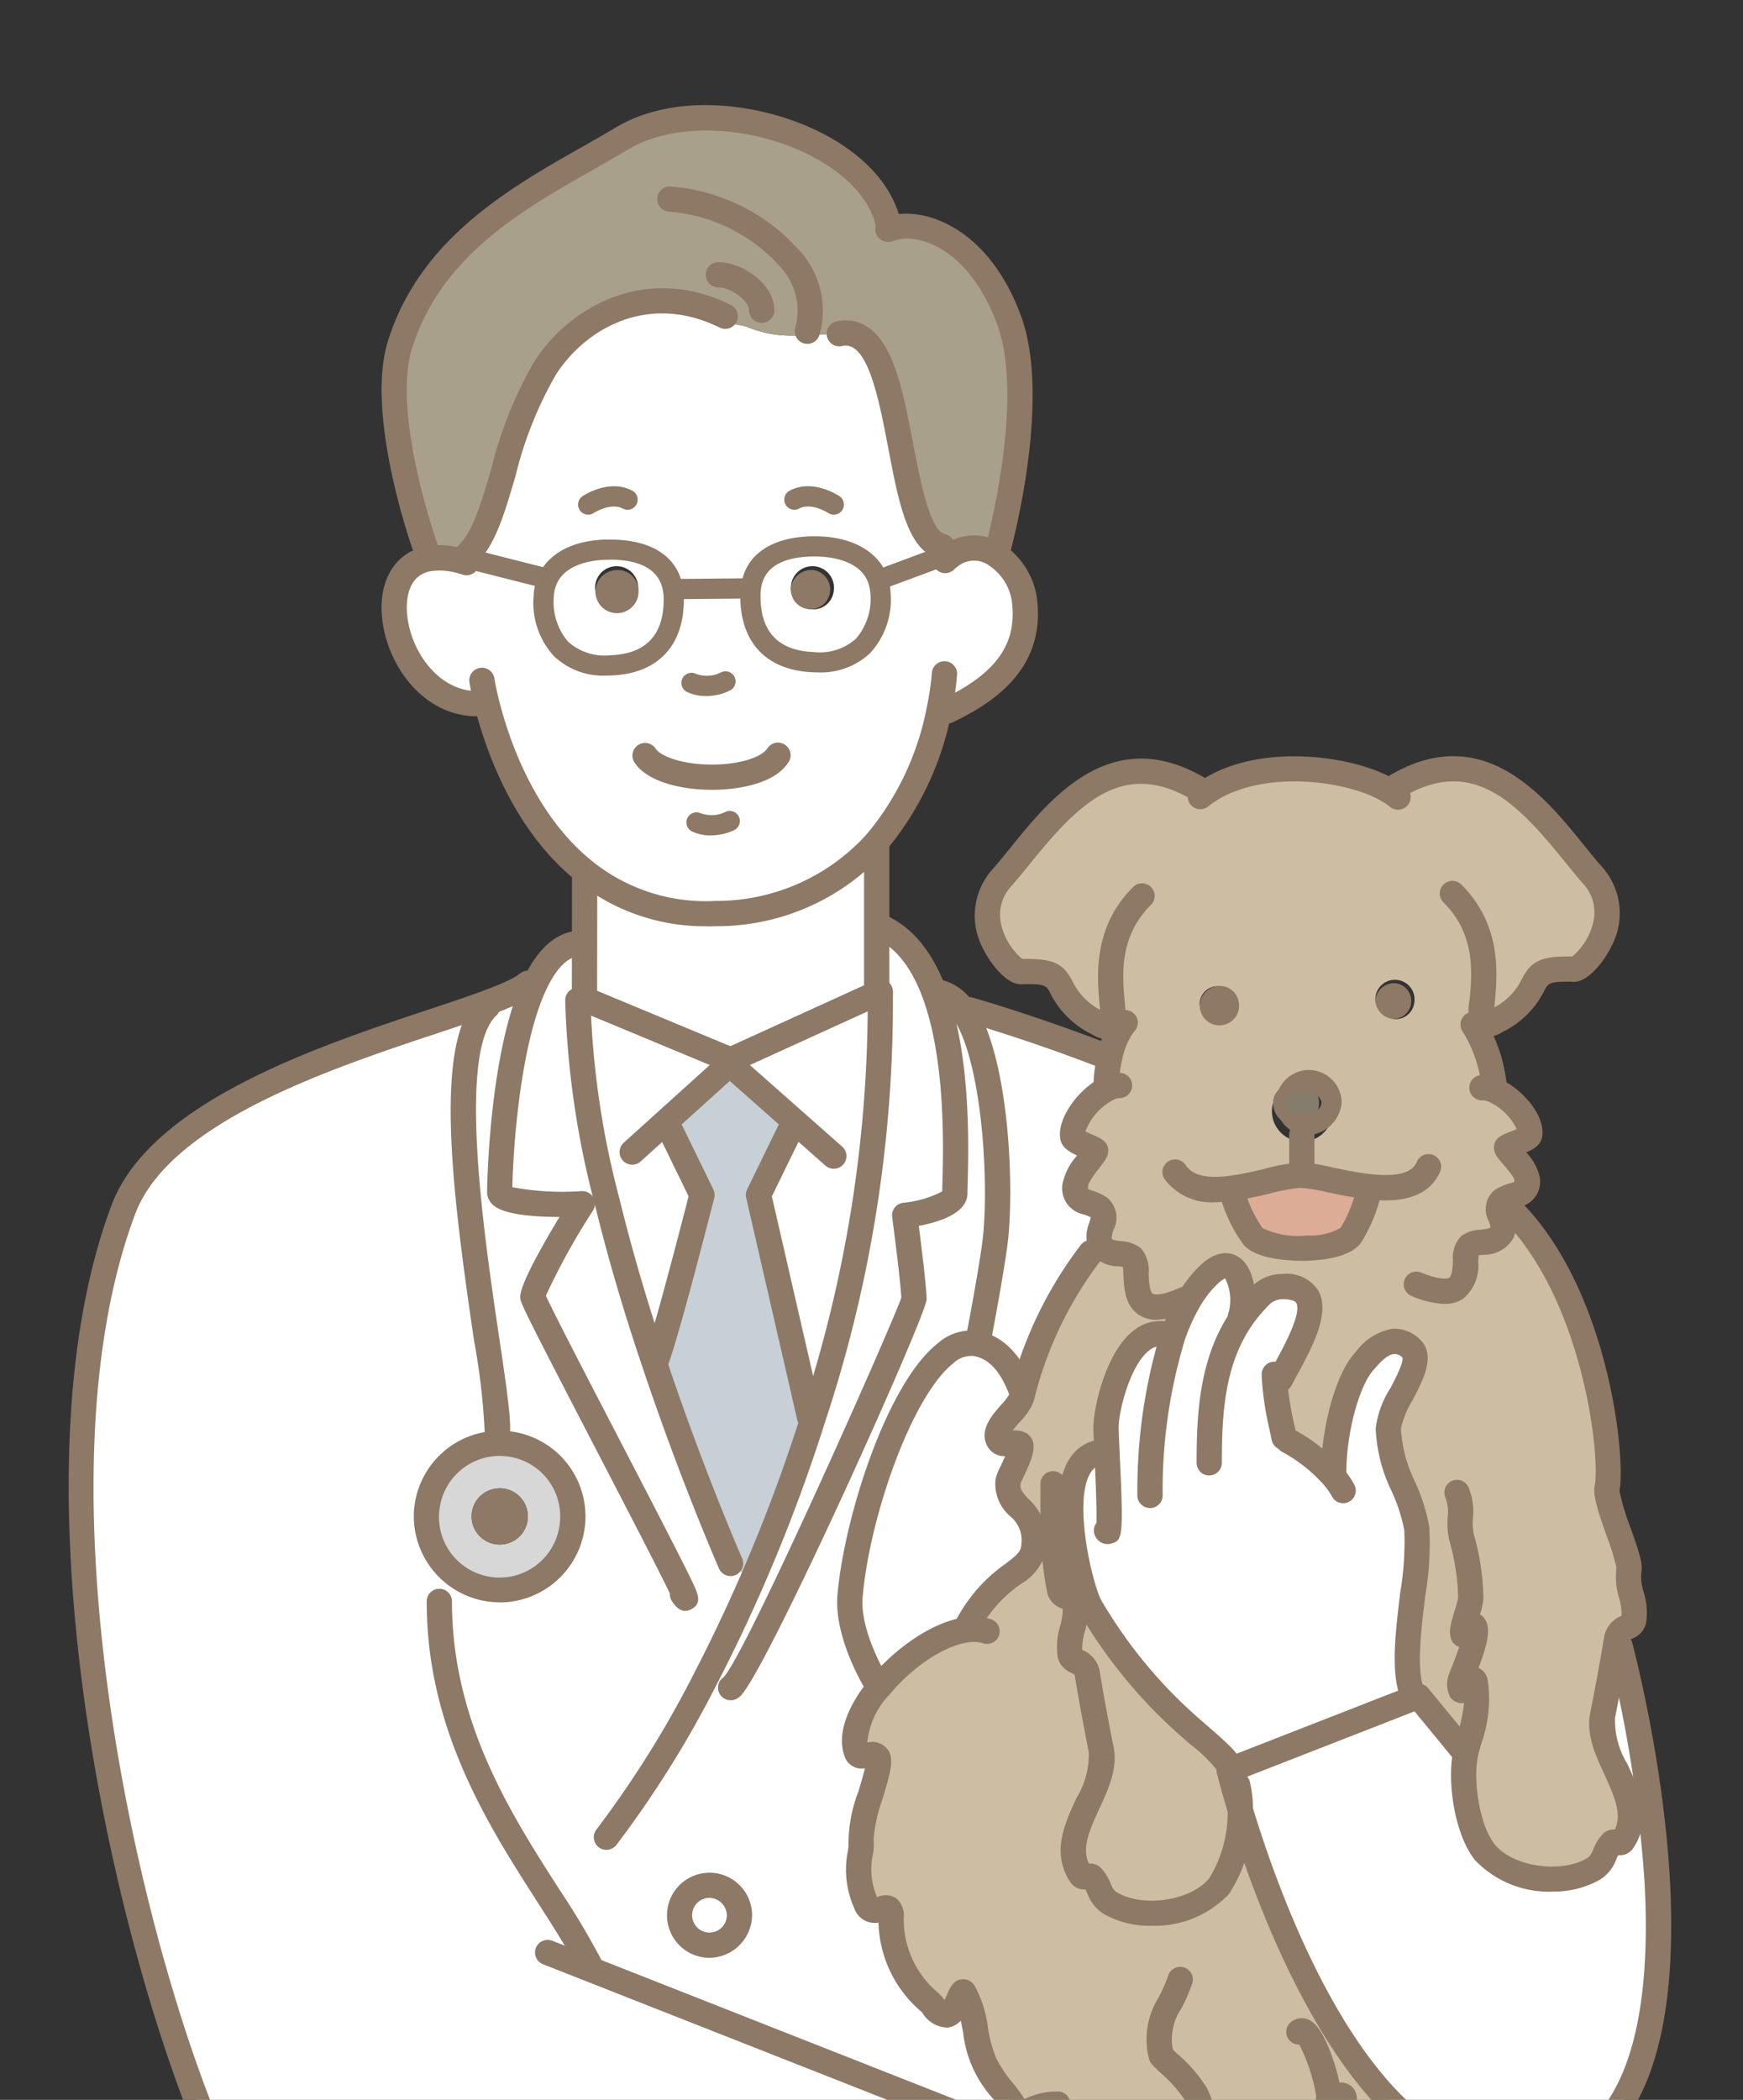 <svg xmlns="http://www.w3.org/2000/svg" xmlns:xlink="http://www.w3.org/1999/xlink" width="127" height="153" viewBox="0 0 127 153"><rect x="0" y="0" width="127" height="153" fill="#333333" stroke="none"/><defs><clipPath id="a"><rect width="127" height="153" transform="translate(598 3052)" fill="#fff" stroke="#707070" stroke-width="1"/></clipPath><clipPath id="b"><rect width="116.77" height="181.658" transform="translate(0 0)" fill="none"/></clipPath></defs><g transform="translate(-598 -3052)" clip-path="url(#a)"><g transform="translate(603 3059.656)"><g transform="translate(0 0.003)" clip-path="url(#b)"><path d="M513.179,331.505a1.57,1.57,0,1,0-1.686,1.281,1.5,1.5,0,0,0,1.686-1.281m-1.171-3.292c1.731.037,3.785.633,4.4,2.46a3.619,3.619,0,0,1,.184.979c.1,2.224-.906,5.155-4.9,4.993-3.321-.133-4.632-2.217-4.581-4.949a3.743,3.743,0,0,1,.03-.42c.28-2.482,2.644-3.108,4.86-3.064" transform="translate(-457.437 -296.058)" fill="#fff"/><path d="M360.149,333.394a1.57,1.57,0,1,0-1.429,1.561,1.5,1.5,0,0,0,1.429-1.561m-2.3-2.776c2.158-.044,4.463.545,4.831,2.887a3.74,3.74,0,0,1,.059.6c.052,2.732-1.259,4.816-4.581,4.949-3.991.155-5-2.776-4.9-4.993a3.417,3.417,0,0,1,.295-1.281c.736-1.6,2.659-2.128,4.293-2.158" transform="translate(-318.65 -298.226)" fill="#fff"/><path d="M313.975,147.463c2.563,1.024,3.881.545,6.429.545l.324-.022c5.126-1.1,3.763,14.6,7.512,15.495l.236.641-4.6,1.709-.295.111c-.619-1.826-2.673-2.423-4.4-2.46-2.217-.044-4.581.582-4.86,3.064l-.14-.007-5.479.052-.059.015c-.368-2.342-2.673-2.931-4.831-2.887-1.635.029-3.557.56-4.293,2.158l-.236-.1-5.685-1.443h-.25c2.7-1.974,2.835-9.058,6.031-13.933,2.533-3.852,7.578-6.319,12.888-3.778l-.1.206c0,.412,1.414.479,1.812.633" transform="translate(-264.603 -131.325)" fill="#fff"/><path d="M247.4,330.151l5.685,1.443.236.1a3.416,3.416,0,0,0-.295,1.281c-.1,2.217.906,5.148,4.9,4.993,3.321-.133,4.632-2.217,4.581-4.949a3.714,3.714,0,0,0-.059-.6l.059-.015,5.479-.052.14.007a3.729,3.729,0,0,0-.03.42c-.052,2.732,1.259,4.816,4.581,4.949,3.991.162,5-2.769,4.9-4.993a3.614,3.614,0,0,0-.184-.979l.295-.111,4.6-1.709.376-.14.1.133a2.8,2.8,0,0,1,3.24,0,4.706,4.706,0,0,1,2.047,3.226c.538,4.131-2.1,6.436-5.6,8.115l-.611-.066a21.408,21.408,0,0,1-4.573,9.655,15.583,15.583,0,0,1-11.672,5.184,14.046,14.046,0,0,1-9.559-3.056c-4.426-3.527-6.37-9.22-7.114-12.114l-.729-.118c-5.766,0-8.314-9.618-3.594-10.56a5.284,5.284,0,0,1,2.489.192l.066-.236Z" transform="translate(-218.412 -297.142)" fill="#fff"/><path d="M404.853,554.445v4.9L394.2,564.2l-10.656-4.433.007-.339s.007-1.709.007-3.734c0-1.819.007-3.888.007-5.2l.022-.022a14.047,14.047,0,0,0,9.559,3.056,15.584,15.584,0,0,0,11.672-5.184l.03.022Z" transform="translate(-345.974 -494.622)" fill="#fff"/><path d="M593.4,923.949l.272.074c-.052.206-.1.405-.155.611-.221.884-2.195,2.151-1.7,3.13.258.523,1.23.066,1.561.28.412.28-.81,2.386-.854,2.7-.265,1.849,1.907,2,1.907,4.271a4.073,4.073,0,0,1-.059.7c-.287,1.708-2.865,1.826-4.86,5.663l.029.206c-2.084.258-4.661,2.062-6.363,4.124l-.228-.191S580.76,942,581,939.135c.582-6.842,4.971-19.089,9.117-18.411a1.4,1.4,0,0,1,.169.037c1.451.3,2.438,1.51,3.108,3.189" transform="translate(-524.068 -830.501)" fill="#fff"/><path d="M676.149,689.83a1.437,1.437,0,0,0,.1.184l-.751.486a28.342,28.342,0,0,0-4.89,9.935l-.273-.074c-.67-1.679-1.657-2.887-3.108-3.189l.059-.273s1.119-5.81,1.289-7.74c.39-4.507-.14-12.762-2.3-16.135l.354-.2c1.9.552,5.774,1.767,10.016,3.424l.206.052a10.9,10.9,0,0,0-.258,2.136l.081.155c-1.333.641-2.7,2.46-2.5,3.513.074.39,1.664.832,1.664.994,0,.25-1.318,1.605-1.429,2.268-.265,1.65.729,1.23,1.745,1.915.759.508-.353,1.76,0,2.548" transform="translate(-601.001 -606.913)" fill="#fff"/><path d="M487.281,610.658c1.966.817,3.248,2.71,4.08,5.015,1.929,5.354,1.436,12.947,1.436,14.456,0,1.127-3.653,1.6-3.653,1.6s.678,5.133.678,6.12c0,.523-11.518,26.718-13.293,28.249l-1.8-.81c1.119-2.165,2.231-4.5,3.307-6.967a120.909,120.909,0,0,0,4.426-11.8,97.412,97.412,0,0,0,4.9-30.827v-.258l-.265.118v-4.9Z" transform="translate(-428.225 -550.835)" fill="#fff"/><path d="M326.807,623.362c0,2.025-.007,3.734-.007,3.734l-.007.339-.471.051a64.765,64.765,0,0,0,2.15,14.758l-1.819.1s-6.024.265-6.024-.862c0-1.583.331-10.347,2.541-15.09.8-1.716,1.841-2.9,3.2-3.034Z" transform="translate(-289.218 -562.294)" fill="#fff"/><path d="M384.326,691.474c-1.23-3.645-2.452-7.681-3.439-11.731a64.764,64.764,0,0,1-2.15-14.758l.471-.052,10.656,4.433-.066.294L385,673.991l.515.567,1.517,3.115.744,1.524s-2.762,10.855-3.417,12.262Z" transform="translate(-341.634 -599.793)" fill="#fff"/><path d="M502.626,659.7a97.416,97.416,0,0,1-4.9,30.827l-.243-.074-3.726-16.209,2.261-4.64.515-.582-4.883-4.316.066-.294,10.649-4.853.265-.118Z" transform="translate(-443.482 -594.843)" fill="#fff"/><path d="M392.913,1687.529h-.162a14.167,14.167,0,0,1,.236-4.293l.1-.611c16.511,3.726,37.1,6.967,46.764,8.41l-.066.464,1.215,6.812v.229H392.913v-11.01Z" transform="translate(-354.234 -1517.786)" fill="#fff"/><path d="M118.409,1559.281l-.1.611a14.167,14.167,0,0,0-.236,4.293h.162v11.01H88.193v-.015l2.15-22.7-.14-.059c.781-1.834.088-4.573.994-6.385l.295-.147a19,19,0,0,0,3.852,5.73c3,2.519,12.136,5.2,23.065,7.666" transform="translate(-79.553 -1394.442)" fill="#fff"/><path d="M455.547,1323.974a2.184,2.184,0,1,1-2.239,2.18,2.21,2.21,0,0,1,2.239-2.18" transform="translate(-408.9 -1194.271)" fill="#fff"/><path d="M12.215,669.612c3.793-10.089,26.32-13.845,29.472-16.481l.493.118c-2.209,4.743-2.541,13.506-2.541,15.089,0,1.127,6.024.862,6.024.862l1.819-.1c.987,4.05,2.209,8.086,3.439,11.731C53.691,689.1,56.46,695.4,56.46,695.4l1.583,1.23c-1.075,2.467-2.187,4.8-3.307,6.967l1.8.81c1.775-1.532,13.293-27.727,13.293-28.25,0-.987-.678-6.12-.678-6.12s3.653-.471,3.653-1.6c0-1.51.493-9.1-1.436-14.456l.427-.155a3.035,3.035,0,0,1,1.709,1.429c2.158,3.373,2.688,11.628,2.3,16.135-.169,1.929-1.289,7.74-1.289,7.74l-.059.272a1.408,1.408,0,0,0-.169-.037c-4.146-.677-8.535,11.569-9.117,18.411-.243,2.865,1.944,6.385,1.944,6.385l.228.191c-1.392,1.694-2.2,3.55-1.679,4.86.2.508,1.281-.184,1.532.309.368.744-1.429,4.691-1.23,6.12.125.839-.648,2.2.353,4.507.611,1.421,1.863-.655,1.841,1.06a8.248,8.248,0,0,0,3.012,6.37c1.583,2.217,1.974-1.4,2.3-.921.84,1.274.788,3.726,1.524,5.207.854,1.709,1.694,2.121,2.555,3.844v.007a6.245,6.245,0,0,0-1.414,7.946c2.2,3.3,9.883.773,12.276-2.393l9.714,3.756.25,3.719.818,12.166.155,2.283s-2.055-.287-5.494-.8c-9.662-1.443-30.253-4.684-46.763-8.41-10.929-2.467-20.068-5.148-23.065-7.666a19,19,0,0,1-3.852-5.73c-7.188-14.485-15.752-50.2-7.954-70.977m27.911,17.056a5.336,5.336,0,1,0,4.824,5.8,5.336,5.336,0,0,0-4.824-5.8M57.108,721.03a2.236,2.236,0,1,0-2.231,2.187,2.21,2.21,0,0,0,2.231-2.187" transform="translate(-8.229 -589.147)" fill="#fff"/><path d="M929.573,1512.433a10.446,10.446,0,0,0,8.035,1.48,6.431,6.431,0,0,0,.758-.213l.081.25c-.1,0-.641,5.722-1.06,6.922-1.664,4.809-4.352,8.064-6.017,9.309a74.133,74.133,0,0,1-10.266,5.847l-.155.007-.818-12.166.744-.052c0-3.564,5.369-6.591,7.438-8.66l.25.052a19.032,19.032,0,0,1,1.009-2.776" transform="translate(-829.991 -1364.267)" fill="#fff"/><path d="M863.328,1154.61l13.337-5.207.28-.11,3.248,3.955.228.051c-.5,1.989.044,5.7,1.355,7.35,1.642,2.054,5.722,2.555,7.917,1.237.869-.523.751-1.318,1.355-1.915.155-.162.611.162.8-.118,1.988-2.99-2.062-6.215-1.473-9.154.331-1.686.656-3.388.943-5.111l.324.059s8.734,32.911-4.669,37.146a6.387,6.387,0,0,1-.759.213,10.446,10.446,0,0,1-8.034-1.48c-7.688-4.75-12.431-18.05-14.213-23.956-.538-1.782-.81-2.887-.81-2.887Z" transform="translate(-778.592 -1033.361)" fill="#fff"/><path d="M748.043,876.834c-.037-.854-.066-1.532-.066-1.782,0-1.576,1.392-7.548,4.514-6.753l.346.118a14.336,14.336,0,0,1,1.127-2.519,8.292,8.292,0,0,1,1.532-1.988c2.239-2.077,2.776,1.591,2.261,3.152l.081.059a11.325,11.325,0,0,1,1.348-1.613,2.277,2.277,0,0,1,1.672-.707c4.006,0,.817,4.794-.177,6.775l-.427.015a27.83,27.83,0,0,0,.692,4.205l.354.265a11.952,11.952,0,0,1,3.012,2.327l.258-.088c0-2.806.921-6.62,2.224-8.049.405-.449,1.812-2.334,3.373-.979,1.289,1.112-1.62,4.2-1.62,5.869,0,2.806,1.709,4.772,2.077,7.313.39,2.732-1.6,9.89-.169,12.284l.007.022-13.337,5.207c-.265-.729-1.613-1.812-3.042-3.063a35.545,35.545,0,0,1-7.3-8.881c-.037-.066-.073-.155-.118-.258-.81-1.974-2.938-10.921,1.311-10.921Z" transform="translate(-672.388 -778.716)" fill="#fff"/><path d="M973.486,653.142a1.306,1.306,0,1,1-1.532,1.164,1.362,1.362,0,0,1,1.532-1.164" transform="translate(-876.732 -589.151)" fill="#8d7966"/><path d="M596.627,1108.324c-.861-1.723-1.7-2.136-2.555-3.844-.736-1.48-.685-3.933-1.524-5.206-.324-.479-.714,3.137-2.3.92a8.247,8.247,0,0,1-3.012-6.37c.022-1.716-1.23.361-1.841-1.06-1-2.305-.228-3.667-.354-4.507-.2-1.429,1.6-5.376,1.23-6.12-.25-.494-1.333.2-1.532-.309-.523-1.311.287-3.167,1.679-4.861,1.7-2.062,4.279-3.866,6.363-4.124l-.03-.206c2-3.837,4.573-3.955,4.86-5.663a4.074,4.074,0,0,0,.059-.7l1.421-.066a22.35,22.35,0,0,0,.4,3.616c.177.9.876.412,1.1.994a.574.574,0,0,1,.037.133c.243,1.237-.6,2.46-.339,3.734.118.582,1.075.376,1.245,1.355q.464,2.806,1.016,5.538c.589,2.946-3.461,6.171-1.473,9.161.184.272.633-.044.8.11.6.6.486,1.4,1.355,1.922,2.187,1.318,6.267.818,7.917-1.245a10.005,10.005,0,0,0,1.539-5.56c1.782,5.906,6.525,19.206,14.213,23.956a19.029,19.029,0,0,0-1.009,2.777l-.25-.052c-2.069,2.069-7.438,5.1-7.438,8.66l-.744.051-.25-3.719-9.714-3.756c-2.394,3.167-10.074,5.693-12.276,2.393a6.246,6.246,0,0,1,1.414-7.946Z" transform="translate(-527.312 -961.756)" fill="#cdbda3"/><path d="M895.851,727.277c0-.884.957-1.605,2.128-1.605a1.672,1.672,0,1,1-2.128,1.605" transform="translate(-808.089 -654.582)" fill="#867c6b"/><path d="M704.233,517.965a2.213,2.213,0,1,0,2.128-1.606c-1.171,0-2.128.722-2.128,1.606m-.965,14.1a11.334,11.334,0,0,0-1.348,1.613l-.081-.059c.515-1.561-.022-5.229-2.261-3.152a8.291,8.291,0,0,0-1.532,1.989l-.258-.155c-4.7,2.106-3.049-2.371-3.8-3.041-.523-.471-1.738-.059-2.276-.884a1.471,1.471,0,0,1-.1-.184c-.353-.788.759-2.04,0-2.548-1.016-.685-2.01-.265-1.745-1.915.111-.663,1.429-2.018,1.429-2.268,0-.162-1.591-.6-1.664-.994-.2-1.053,1.171-2.872,2.5-3.513l-.081-.155a10.9,10.9,0,0,1,.258-2.136,6.826,6.826,0,0,1,.67-1.863l-.781-.353a1.571,1.571,0,0,1-.7-.258c-4.19-2.393-1.385-3.9-5.671-3.778-.759.022-4.094-3.748-1.348-6.856,3.085-3.491,7.254-10.7,14.4-6.414l.346.287c3.6-2.6,9.949-2.062,13.123-.376l.751-.1c7.143-4.286,11.312,2.924,14.4,6.414,2.747,3.108-.589,6.878-1.348,6.856-4.286-.125-1.48,1.384-5.671,3.778-.589.339-.876.331-1,.074l-.677.184a10.371,10.371,0,0,1,1.561,4.816c1.355.582,2.754,2.268,2.556,3.24-.074.354-1.679.759-1.679.913,0,.221,1.333,1.473,1.443,2.077.265,1.517-.736,1.134-1.767,1.76-.015.015-.037.022-.052.037,6.716,5.9,8.2,18.433,7.7,20.952-.191.957,1.753,5.133,1.6,5.921-.25,1.237.6,2.46.339,3.734-.118.582-1.083.376-1.245,1.355-.022.147-.052.295-.074.434-.287,1.723-.611,3.424-.943,5.111-.589,2.938,3.461,6.164,1.473,9.154-.184.28-.641-.044-.8.118-.6.6-.486,1.392-1.355,1.915-2.195,1.318-6.274.818-7.917-1.237-1.311-1.65-1.856-5.361-1.355-7.35l-.228-.052-3.248-3.955-.28.111-.007-.022c-1.429-2.393.56-9.551.169-12.284-.368-2.541-2.077-4.507-2.077-7.313,0-1.672,2.909-4.757,1.62-5.87-1.561-1.355-2.968.53-3.373.979-1.3,1.429-2.224,5.243-2.224,8.049l-.258.089a11.951,11.951,0,0,0-3.012-2.327l-.353-.265a27.844,27.844,0,0,1-.692-4.205l.427-.015c.994-1.981,4.183-6.775.177-6.775a2.277,2.277,0,0,0-1.672.707m-2.062-7.865.029.25a10.617,10.617,0,0,0,1.539,3.255c.987,1.127,6.164,1.178,7.114-.081a11.019,11.019,0,0,0,1.326-3.255l.029-.287c-2.01-.214-4.117-.869-5.074-.839-1.141.029-3.1.714-4.964.957m13.322-13.506a1.43,1.43,0,1,0-1.539,1.164,1.362,1.362,0,0,0,1.539-1.164m-14.1,1.37a1.306,1.306,0,1,0-1.532-1.171,1.371,1.371,0,0,0,1.532,1.171" transform="translate(-616.471 -445.269)" fill="#cdbda3"/><path d="M844.139,656.411a1.43,1.43,0,1,1-1.539-1.164,1.371,1.371,0,0,1,1.539,1.164" transform="translate(-758.881 -591.05)" fill="#8d7966"/><path d="M869.919,795.875c.958-.029,3.064.626,5.074.84l-.029.287a11.023,11.023,0,0,1-1.326,3.255c-.95,1.259-6.127,1.208-7.114.081a10.615,10.615,0,0,1-1.539-3.255l-.029-.25c1.863-.243,3.822-.928,4.964-.957" transform="translate(-780.22 -717.906)" fill="#dcac97"/><path d="M745.749,1113.114c.044.1.081.191.118.258a35.54,35.54,0,0,0,7.3,8.881c1.429,1.252,2.776,2.334,3.042,3.063l-.177.074s.273,1.1.81,2.887a10.006,10.006,0,0,1-1.539,5.56c-1.65,2.062-5.729,2.563-7.917,1.245-.869-.523-.751-1.318-1.355-1.922-.162-.155-.611.162-.8-.111-1.989-2.99,2.062-6.215,1.473-9.161q-.552-2.728-1.016-5.538c-.169-.979-1.127-.773-1.245-1.355-.258-1.274.582-2.5.339-3.734a.577.577,0,0,0-.037-.133Z" transform="translate(-671.471 -1004.068)" fill="#cdbda3"/><path d="M698.648,863.3c-4.249,0-2.121,8.948-1.311,10.921l-1,.015c-.221-.582-.921-.1-1.1-.994a22.351,22.351,0,0,1-.4-3.616l-1.422.066c0-2.276-2.172-2.423-1.907-4.271.044-.317,1.267-2.423.854-2.7-.331-.213-1.3.243-1.561-.28-.493-.979,1.48-2.246,1.7-3.13.052-.206.1-.405.154-.611a28.346,28.346,0,0,1,4.89-9.934l.751-.486c.538.825,1.753.412,2.276.884.751.67-.9,5.148,3.8,3.042l.258.155a14.335,14.335,0,0,0-1.127,2.519l-.346-.118c-3.123-.8-4.514,5.177-4.514,6.753,0,.25.029.928.066,1.782Z" transform="translate(-623.059 -765.178)" fill="#cdbda3"/><path d="M538.834,345.829a1.433,1.433,0,1,1-1.686,1.281,1.5,1.5,0,0,1,1.686-1.281" transform="translate(-484.521 -311.943)" fill="#8d7966"/><path d="M447.1,738.94l.243.074a120.905,120.905,0,0,1-4.426,11.8l-1.583-1.23s-2.769-6.3-5.538-14.574l.037-.015c.655-1.406,3.417-12.262,3.417-12.262l-.744-1.524-1.517-3.115-.516-.567,4.794-4.33,4.883,4.316-.516.582-2.261,4.639Z" transform="translate(-393.1 -643.326)" fill="#c7cfd7"/><path d="M394.879,347.11a1.57,1.57,0,1,1-1.694-1.281,1.5,1.5,0,0,1,1.694,1.281" transform="translate(-353.379 -311.943)" fill="#8d7966"/><path d="M271.954,995.255a5.336,5.336,0,1,1-5.8,4.824,5.325,5.325,0,0,1,5.8-4.824m1.554,5.494a2.048,2.048,0,1,0-2.224,1.856,2.048,2.048,0,0,0,2.224-1.856" transform="translate(-240.057 -897.734)" fill="#d7d7d7"/><path d="M301.949,1028.765a2.048,2.048,0,1,1-2.224,1.856,2.048,2.048,0,0,1,2.224-1.856" transform="translate(-270.354 -927.975)" fill="#8d7966"/><path d="M247.1,41.828a5.281,5.281,0,0,0-2.489-.191l-.14-.67s-3.513-9.773-1.893-14.942c2.578-8.219,10.45-11.584,16.15-15,6.378-3.829,18.529.1,19.486,6.584,2.4-.84,6.628.8,8.764,6.716,2.165,6.009-.943,17.026-.943,17.026l-.015.022a2.8,2.8,0,0,0-3.24,0l-.1-.133-.376.14-.236-.641c-3.748-.891-2.386-16.6-7.512-15.495l-.324.022c-2.548,0-3.866.479-6.429-.545-.4-.155-1.812-.221-1.812-.633l.1-.206c-5.31-2.541-10.354-.074-12.888,3.778-3.2,4.875-3.329,11.96-6.031,13.933Z" transform="translate(-218.427 -8.583)" fill="#a9a08b"/><path d="M817.247,783.212a4.244,4.244,0,0,1-3.7-1.7.921.921,0,0,1,1.528-1.028c.326.485,1.016,1.1,3.247.8a25.409,25.409,0,0,0,2.534-.512,13.5,13.5,0,0,1,2.526-.453,11.453,11.453,0,0,1,2.428.363c.86.179,1.835.382,2.768.481,2.574.28,3.161-.4,3.381-.943a.921.921,0,0,1,1.7.7c-1.038,2.538-4.233,2.19-5.281,2.076-1.021-.109-2.044-.322-2.947-.509a11.542,11.542,0,0,0-2-.325,12.9,12.9,0,0,0-2.152.4,27.075,27.075,0,0,1-2.719.546,9.692,9.692,0,0,1-1.31.1" transform="translate(-733.702 -703.273)" fill="#8d7966"/><path d="M891.2,722.845a2.393,2.393,0,1,1,2.865-2.349,2.617,2.617,0,0,1-2.865,2.349m0-3.218c-.821,0-1.392.458-1.392.869s.572.876,1.392.876,1.392-.462,1.392-.876-.572-.869-1.392-.869" transform="translate(-801.307 -647.8)" fill="#8d7966"/><path d="M861.908,804.019c-1.041,0-3.366-.123-4.281-1.167a11.139,11.139,0,0,1-1.732-3.61.921.921,0,0,1,1.771-.5,9.459,9.459,0,0,0,1.347,2.9,6.054,6.054,0,0,0,3.3.53,4.265,4.265,0,0,0,2.388-.56,9.835,9.835,0,0,0,1.164-2.912.921.921,0,0,1,1.792.423,11.527,11.527,0,0,1-1.488,3.6c-.777,1.03-2.742,1.251-3.844,1.291-.089,0-.232.007-.415.007" transform="translate(-772.015 -719.815)" fill="#8d7966"/><path d="M847.246,488.215a.916.916,0,0,1-.59-.215,4.788,4.788,0,0,0-.819-.533c-2.822-1.5-8.809-2.106-12.154.309a3.254,3.254,0,0,0-.283.215.921.921,0,0,1-1.2-1.393,4.77,4.77,0,0,1,.427-.328c4.056-2.928,10.9-2.116,14.076-.43a6.578,6.578,0,0,1,1.138.748.921.921,0,0,1-.592,1.626" transform="translate(-750.382 -436.876)" fill="#8d7966"/><path d="M683.775,506.515a2.368,2.368,0,0,1-1.156-.379,6.627,6.627,0,0,1-3.056-3.01c-.284-.551-.356-.7-2.131-.647-1.046.031-2.268-1.54-2.8-2.666a5.061,5.061,0,0,1,.731-5.72c.41-.464.839-1,1.293-1.557,2.949-3.646,7.4-9.155,14.268-5.037a.921.921,0,1,1-.948,1.579c-5.083-3.05-8.263.135-11.888,4.617-.472.583-.919,1.135-1.346,1.617a3.07,3.07,0,0,0-.761,2.783,4.644,4.644,0,0,0,1.543,2.54c2.37-.055,3.025.4,3.67,1.646a4.611,4.611,0,0,0,2,2.061c-.011-.138-.024-.28-.036-.412-.179-1.952-.511-5.586,2.417-8.51a.92.92,0,1,1,1.3,1.3c-2.317,2.313-2.057,5.157-1.884,7.039.1,1.1.168,1.835-.309,2.357a1.222,1.222,0,0,1-.916.4" transform="translate(-608.039 -438.422)" fill="#8d7966"/><path d="M984.632,504.646a1.292,1.292,0,0,1-.383-.056,1.232,1.232,0,0,1-.746-.65,4.031,4.031,0,0,1-.1-2.037c.175-1.885.439-4.733-1.883-7.051a.92.92,0,1,1,1.3-1.3c2.936,2.93,2.6,6.569,2.416,8.524-.012.128-.024.264-.036.4a4.615,4.615,0,0,0,2.005-2.062c.644-1.249,1.306-1.7,3.671-1.646a4.641,4.641,0,0,0,1.543-2.54,3.067,3.067,0,0,0-.761-2.782c-.427-.483-.874-1.035-1.346-1.618-3.627-4.482-6.8-7.665-11.888-4.616a.921.921,0,1,1-.948-1.579c6.863-4.116,11.318,1.392,14.267,5.037.455.561.884,1.093,1.295,1.557a5.063,5.063,0,0,1,.731,5.721c-.527,1.125-1.72,2.694-2.795,2.666-1.768-.054-1.848.1-2.132.647a6.629,6.629,0,0,1-3.056,3.01,2.41,2.41,0,0,1-1.159.383" transform="translate(-881.319 -436.734)" fill="#8d7966"/><path d="M908.722,760.567a.92.92,0,0,1-.921-.921V757.04a.921.921,0,0,1,1.841,0v2.607a.92.92,0,0,1-.921.921" transform="translate(-818.868 -682.046)" fill="#8d7966"/><path d="M744.337,737.8a2.323,2.323,0,0,1-1.247-.33c-1.069-.658-1.13-1.968-1.175-2.924-.009-.182-.02-.432-.042-.6-.092-.013-.233-.03-.338-.042a2.507,2.507,0,0,1-2.006-1.011,2.412,2.412,0,0,1-.165-.312,2.589,2.589,0,0,1,.065-1.865c.034-.115.081-.27.107-.387a3.58,3.58,0,0,0-.52-.21,1.935,1.935,0,0,1-1.466-2.522,4.474,4.474,0,0,1,.986-1.77c-.6-.277-1.107-.593-1.217-1.176-.294-1.557,1.405-3.742,3.01-4.512a2.911,2.911,0,0,1,1.3-.334.92.92,0,1,1,0,1.841,1.128,1.128,0,0,0-.487.146,4.313,4.313,0,0,0-2,2.284c.173.087.4.187.539.245.579.248,1.126.483,1.126,1.155,0,.416-.228.712-.682,1.3a6.465,6.465,0,0,0-.763,1.135,1.641,1.641,0,0,0-.027.364c.073.032.189.072.28.1a4.479,4.479,0,0,1,1.1.515,1.906,1.906,0,0,1,.473,2.354,2.442,2.442,0,0,0-.137.612l.027.044c.06.091.3.128.672.172a2.454,2.454,0,0,1,1.438.515,2.5,2.5,0,0,1,.562,1.867c.022.484.06,1.294.3,1.442.043.027.463.241,1.945-.424a.921.921,0,0,1,.754,1.68,6.114,6.114,0,0,1-2.416.642m-5.208-13.487h0Z" transform="translate(-665.057 -649.294)" fill="#8d7966"/><path d="M995.954,738.132a6.618,6.618,0,0,1-2.408-.58.92.92,0,0,1,.692-1.706c1.569.636,2.01.407,2.055.378.209-.133.245-.827.268-1.242a2.287,2.287,0,0,1,.605-1.8,2.55,2.55,0,0,1,1.413-.457c.427-.047.638-.084.717-.178a3.115,3.115,0,0,0-.131-.464,1.813,1.813,0,0,1,.383-2.211h0l.047-.034c.023-.017.047-.033.071-.048a4.666,4.666,0,0,1,1.1-.464c.086-.027.193-.061.27-.089a1.821,1.821,0,0,0-.03-.262,7.8,7.8,0,0,0-.752-.974c-.47-.556-.705-.834-.705-1.261,0-.691.57-.915,1.174-1.152.128-.05.32-.125.48-.2a4.18,4.18,0,0,0-1.973-1.961,1.38,1.38,0,0,0-.528-.131.921.921,0,1,1,0-1.841,3.186,3.186,0,0,1,1.261.284c1.68.722,3.4,2.745,3.087,4.268-.113.544-.582.839-1.15,1.086a3.763,3.763,0,0,1,.918,1.553,1.868,1.868,0,0,1-1.5,2.433,4.361,4.361,0,0,0-.483.171c.024.082.055.173.079.245a2.314,2.314,0,0,1,.056,1.831,2.459,2.459,0,0,1-2.189,1.224c-.1.012-.241.026-.347.045-.016.141-.026.334-.034.477a3.132,3.132,0,0,1-1.118,2.7,2.412,2.412,0,0,1-1.326.354m3.363-5.616v0" transform="translate(-895.694 -650.784)" fill="#8d7966"/><path d="M1037.712,680.157l-.92-.007a9.487,9.487,0,0,0-1.407-4.306.92.92,0,0,1,1.531-1.022,11.26,11.26,0,0,1,1.716,5.3Z" transform="translate(-933.815 -608.345)" fill="#8d7966"/><path d="M763.111,679.56h0a.92.92,0,0,1-.919-.92,11.777,11.777,0,0,1,.28-2.338,7.619,7.619,0,0,1,.765-2.11,4.7,4.7,0,0,1,.569-.821.921.921,0,1,1,1.4,1.2,2.921,2.921,0,0,0-.354.511,5.893,5.893,0,0,0-.578,1.616,10.1,10.1,0,0,0-.238,1.944.921.921,0,0,1-.921.919" transform="translate(-687.522 -607.115)" fill="#8d7966"/><path d="M659.524,872.979a.921.921,0,0,1-.816-1.345,11.531,11.531,0,0,1,3.625-4.164c.727-.556,1.079-.841,1.144-1.226a3.134,3.134,0,0,0,.046-.547,2.254,2.254,0,0,0-.833-1.7,3.094,3.094,0,0,1-1.065-2.7,3.586,3.586,0,0,1,.366-.944c.08-.171.213-.455.329-.73a1.427,1.427,0,0,1-1.317-.771c-.576-1.144.349-2.2,1.025-2.973a4.348,4.348,0,0,0,.609-.792l.153-.6a29.416,29.416,0,0,1,5.048-10.266.921.921,0,0,1,1.473,1.105,27.594,27.594,0,0,0-4.739,9.622l-.15.595a4.058,4.058,0,0,1-1.008,1.552c-.151.173-.38.434-.544.661a1.605,1.605,0,0,1,1.019.2c.954.648.379,1.879-.23,3.181-.093.2-.176.37-.218.48-.044.418.129.63.6,1.14a4.034,4.034,0,0,1,1.322,2.947,4.961,4.961,0,0,1-.073.856,3.883,3.883,0,0,1-1.84,2.38,9.772,9.772,0,0,0-3.11,3.552.922.922,0,0,1-.818.5" transform="translate(-594.084 -761.178)" fill="#8d7966"/><path d="M1031.015,859.181a7.433,7.433,0,0,1-5.66-2.307c-1.533-1.928-2.079-5.963-1.528-8.149.063-.251.135-.516.211-.791a14.775,14.775,0,0,0,.533-2.491,1.1,1.1,0,0,1-.984-.387,2.054,2.054,0,0,1-.2-1.461,7.386,7.386,0,0,1,.258-.7q.359-.915.565-1.539a.987.987,0,0,1-.536-.457c-.268-.547-.1-1.174.221-2.237a7.457,7.457,0,0,0,.241-.912,16.314,16.314,0,0,0-.65-4.177,5.9,5.9,0,0,1-.112-1.668,3.026,3.026,0,0,0-.157-1.421.921.921,0,0,1,1.647-.823,4.559,4.559,0,0,1,.349,2.3,4.36,4.36,0,0,0,.058,1.159,18.091,18.091,0,0,1,.706,4.637,4.586,4.586,0,0,1-.256,1.223.927.927,0,0,1,.188.134c.665.674.473,1.74-.288,3.768a1.183,1.183,0,0,1,.667.871,9.619,9.619,0,0,1-.478,4.668c-.072.262-.141.515-.2.754-.427,1.7.045,5.12,1.183,6.552,1.3,1.628,4.818,2.164,6.722,1.021.24-.145.32-.31.478-.669a3.319,3.319,0,0,1,.7-1.112,1.074,1.074,0,0,1,.865-.31c.5-1.09.037-2.271-.759-4-.665-1.44-1.353-2.928-1.039-4.492.292-1.485.632-3.253.937-5.082l.071-.421a2.037,2.037,0,0,1,1.25-1.569l.028-.014a4.406,4.406,0,0,0-.189-1.314,5.164,5.164,0,0,1-.186-2.182,16.748,16.748,0,0,0-.7-2.275c-.642-1.827-1.028-2.984-.886-3.7.439-2.206-.936-14.4-7.408-20.08l.6-.7.651-.651.007.007c7.083,6.218,8.451,19.289,7.955,21.782a16.376,16.376,0,0,0,.818,2.727c.655,1.866.892,2.625.781,3.192a3.523,3.523,0,0,0,.161,1.447,5.177,5.177,0,0,1,.177,2.291,1.6,1.6,0,0,1-.988,1.115,1.2,1.2,0,0,0-.23.132.248.248,0,0,0-.021.076l-.072.425c-.311,1.863-.654,3.647-.949,5.149a6.085,6.085,0,0,0,.9,3.361c.865,1.874,1.846,4,.431,6.125a1.185,1.185,0,0,1-1.1.523c-.042.079-.083.172-.132.283a2.943,2.943,0,0,1-1.215,1.506,6.757,6.757,0,0,1-3.451.855m5-2.923-.017.017.017-.017m-.637-1.264,0,0,0,0" transform="translate(-922.891 -729.012)" fill="#8d7966"/><path d="M909.583,1440.085a.921.921,0,0,1-.873-.629,12.078,12.078,0,0,1-.434-5.982c.066-.26.14-.529.217-.807a14.74,14.74,0,0,0,.535-2.475,1.1,1.1,0,0,1-.98-.372,1.872,1.872,0,0,1-.242-1.284,13.072,13.072,0,0,0-1.235-3.76.921.921,0,0,1-.61-1.635,1.236,1.236,0,0,1,1.481-.072c.907.578,1.737,2.942,2.055,4.49a1.028,1.028,0,0,1,.368.009,1.137,1.137,0,0,1,.882.929,9.543,9.543,0,0,1-.48,4.661c-.073.265-.144.52-.205.762a10.234,10.234,0,0,0,.394,4.955.922.922,0,0,1-.873,1.212m-1.752-11.718a.833.833,0,0,0-.025.161c.011-.1.025-.158.025-.161" transform="translate(-816.901 -1283.465)" fill="#8d7966"/><path d="M730.862,1049.454a6.726,6.726,0,0,1-3.443-.855,2.94,2.94,0,0,1-1.215-1.51c-.05-.113-.091-.207-.133-.287a1.2,1.2,0,0,1-1.089-.508c-1.418-2.133-.439-4.256.426-6.13a6.112,6.112,0,0,0,.906-3.367c-.366-1.807-.71-3.681-1.022-5.568-.015-.089-.015-.089-.254-.209a1.6,1.6,0,0,1-.984-1.114,5.2,5.2,0,0,1,.175-2.3,4.534,4.534,0,0,0,.187-1.254,1.58,1.58,0,0,1-1.159-1.316,23,23,0,0,1-.414-3.76c-.057-1.11-.055-2.257-.052-3.367v-.629a.921.921,0,1,1,1.841,0v.632c0,1.136,0,2.209.05,3.284a21.546,21.546,0,0,0,.369,3.421,1.457,1.457,0,0,1,1.068.909,1.393,1.393,0,0,1,.088.333,5.1,5.1,0,0,1-.186,2.172,4.423,4.423,0,0,0-.188,1.323l.028.014a2.042,2.042,0,0,1,1.247,1.548c.31,1.872.649,3.724,1.012,5.512.313,1.569-.375,3.059-1.04,4.5-.8,1.724-1.262,2.9-.761,3.991a1.107,1.107,0,0,1,.856.3,3.374,3.374,0,0,1,.715,1.127c.157.361.237.526.479.672,1.9,1.144,5.415.6,6.724-1.031A9.134,9.134,0,0,0,736.43,1041a6.664,6.664,0,0,0-.157-1.556.921.921,0,1,1,1.786-.446,8.4,8.4,0,0,1,.211,2.005,10.9,10.9,0,0,1-1.74,6.134,7.452,7.452,0,0,1-5.669,2.314m-6.47-23.287h0Z" transform="translate(-651.981 -916.797)" fill="#8d7966"/><path d="M866.036,1772.459a.92.92,0,0,1-.905-.759l-1.215-6.812a.92.92,0,1,1,1.812-.323l1.215,6.812a.92.92,0,0,1-.744,1.068.95.95,0,0,1-.163.014" transform="translate(-779.268 -1591.014)" fill="#8d7966"/><path d="M79.722,1628.316c-.029,0-.059,0-.088,0a.921.921,0,0,1-.829-1l2.15-22.7a.92.92,0,1,1,1.832.173l-2.15,22.7a.92.92,0,0,1-.915.834" transform="translate(-71.08 -1446.657)" fill="#8d7966"/><path d="M671.421,668.694a.923.923,0,0,1-.335-.063c-4.727-1.847-8.8-3.068-9.937-3.4a.92.92,0,1,1,.513-1.768c1.155.335,5.3,1.576,10.094,3.451a.921.921,0,0,1-.335,1.779" transform="translate(-595.78 -598.435)" fill="#8d7966"/><path d="M592.547,552.408a.921.921,0,0,1-.921-.921v-11.4a.921.921,0,1,1,1.841,0v11.4a.92.92,0,0,1-.921.921" transform="translate(-533.668 -486.348)" fill="#8d7966"/><path d="M375.147,571.667h0a.921.921,0,0,1-.917-.924s.007-1.707.007-3.73l.007-5.2a.921.921,0,1,1,1.841,0l-.007,5.2c0,2.027-.007,3.738-.007,3.738a.921.921,0,0,1-.921.917" transform="translate(-337.566 -505.945)" fill="#8d7966"/><path d="M91.113,755.643a.892.892,0,0,1-.127-.009s-2.058-.288-5.5-.8c-10.506-1.57-30.562-4.751-46.83-8.423-12.975-2.929-20.646-5.5-23.454-7.859a19.532,19.532,0,0,1-4.083-6.024c-7.132-14.375-15.9-50.631-7.991-71.711,2.818-7.5,15.011-11.555,23.078-14.24,3.014-1,5.86-1.951,6.665-2.624a.92.92,0,1,1,1.181,1.412c-1.072.9-3.669,1.762-7.264,2.958-7.736,2.575-19.428,6.468-21.937,13.141-7.723,20.581.912,56.128,7.917,70.245,1.69,3.4,2.9,4.831,3.619,5.433,1.748,1.469,7.1,3.957,22.676,7.474,16.21,3.659,36.215,6.831,46.7,8.4,1.931.29,3.425.507,4.362.642L89.012,737.2l-9.167-3.544.3-.873.343-.854.037.015,9.7,3.751a.92.92,0,0,1,.586.8l1.222,18.167a.92.92,0,0,1-.918.983" transform="translate(0 -580.671)" fill="#8d7966"/><path d="M380.365,1379.255a.918.918,0,0,1-.337-.064l-32.808-12.925a.921.921,0,0,1,.675-1.713l32.808,12.925a.921.921,0,0,1-.337,1.778" transform="translate(-312.678 -1230.816)" fill="#8d7966"/><path d="M287.554,693.767a.966.966,0,0,1-.123-.008.921.921,0,0,1-.791-1.035,48.927,48.927,0,0,0-.769-6.613c-1.694-11.447-2.942-21.977.368-25.067a.92.92,0,1,1,1.256,1.346c-2.877,2.686-.877,16.194.2,23.452.6,4.022.9,6.166.772,7.127a.921.921,0,0,1-.911.8" transform="translate(-256.326 -596.062)" fill="#8d7966"/><path d="M262.989,998.354c-.188,0-.378-.008-.568-.026a6.279,6.279,0,0,1-5.666-6.8,0,0,0,0,1,0,0,6.269,6.269,0,0,1,6.8-5.655,6.246,6.246,0,0,1,5.656,6.8,6.265,6.265,0,0,1-6.227,5.689m-4.4-6.662a4.415,4.415,0,1,0,8.793.805,4.4,4.4,0,0,0-3.989-4.8,4.422,4.422,0,0,0-4.8,3.991" transform="translate(-231.579 -889.264)" fill="#8d7966"/><path d="M643.075,678.021A.94.94,0,0,1,642.9,678a.921.921,0,0,1-.73-1.078c.011-.058,1.112-5.786,1.276-7.646.38-4.387-.169-12.453-2.156-15.559a2.3,2.3,0,0,0-1.154-1.031.92.92,0,1,1,.442-1.787,3.894,3.894,0,0,1,2.26,1.822c2.338,3.654,2.839,12.134,2.442,16.715-.171,1.955-1.256,7.6-1.3,7.835a.921.921,0,0,1-.9.746" transform="translate(-576.794 -587.114)" fill="#8d7966"/><path d="M574.481,937.958a.919.919,0,0,1-.782-.435c-.1-.154-2.345-3.815-2.079-6.948.469-5.521,3.563-15.421,7.342-18.366a3.614,3.614,0,0,1,2.84-.875,1.764,1.764,0,0,1,.218.046c1.64.342,2.91,1.6,3.766,3.747a.921.921,0,1,1-1.71.682c-.621-1.556-1.419-2.416-2.44-2.629l-.072-.017a1.879,1.879,0,0,0-1.469.5c-3.078,2.4-6.149,11.3-6.64,17.07-.214,2.521,1.789,5.789,1.809,5.822a.921.921,0,0,1-.782,1.406" transform="translate(-515.601 -822.019)" fill="#8d7966"/><path d="M447.068,1320.788a3.1,3.1,0,1,1,3.152-3.108,3.137,3.137,0,0,1-3.152,3.108m0-4.367a1.264,1.264,0,1,0,1.311,1.259,1.291,1.291,0,0,0-1.311-1.259" transform="translate(-400.421 -1185.797)" fill="#8d7966"/><path d="M381.387,698.968a.921.921,0,0,1-.844-.551c-.028-.063-2.818-6.437-5.568-14.652-1.4-4.136-2.56-8.109-3.461-11.806a65.085,65.085,0,0,1-2.176-14.976.921.921,0,0,1,1.841,0,63.34,63.34,0,0,0,2.124,14.539c.888,3.646,2.038,7.568,3.418,11.656,2.725,8.138,5.481,14.435,5.509,14.5a.921.921,0,0,1-.842,1.291" transform="translate(-333.156 -591.792)" fill="#8d7966"/><path d="M391.532,715.865a.921.921,0,0,1-.723-1.49,75.277,75.277,0,0,0,7.227-11.608c1.132-2.191,2.236-4.517,3.279-6.911a120.063,120.063,0,0,0,4.393-11.708,95.5,95.5,0,0,0,4.862-30.532.921.921,0,0,1,.9-.938.938.938,0,0,1,.938.9,97.333,97.333,0,0,1-4.948,31.123A121.639,121.639,0,0,1,403,696.592c-1.059,2.431-2.18,4.793-3.332,7.021a77.149,77.149,0,0,1-7.415,11.9.921.921,0,0,1-.724.351" transform="translate(-352.346 -588.739)" fill="#8d7966"/><path d="M325.683,663.541c-.52,0-.86-.532-.99-.736a.911.911,0,0,1-.144-.547c-.808-1.686-3.279-6.445-5.321-10.381-5.58-10.749-5.58-10.83-5.58-11.22,0-.858,1.406-3.411,2.862-5.825-1.909,0-4.117-.175-4.869-.895a1.277,1.277,0,0,1-.409-.925c0-.1.113-10.081,2.627-15.478,1.022-2.207,2.351-3.406,3.948-3.562a.921.921,0,1,1,.178,1.832c-.9.088-1.728.931-2.457,2.5-1.937,4.16-2.41,11.893-2.452,14.36a19.794,19.794,0,0,0,5.06.284.93.93,0,0,1,.835.455.92.92,0,0,1-.013.951,49.261,49.261,0,0,0-3.44,6.214c.485,1.1,3.164,6.258,5.343,10.454,1.433,2.759,2.872,5.534,3.94,7.626.537,1.052.981,1.932,1.283,2.554.51,1.049.847,1.742.065,2.194a.93.93,0,0,1-.467.137" transform="translate(-280.743 -553.822)" fill="#8d7966"/><path d="M483.918,658.582a.918.918,0,0,1-.522-1.677c1.628-1.656,12.238-25.589,12.953-27.652-.035-.877-.411-3.942-.667-5.883a.921.921,0,0,1,.795-1.033,7.769,7.769,0,0,0,2.851-.827c0-.181.009-.415.017-.7.065-2.4.236-8.77-1.4-13.3-.844-2.338-2.044-3.844-3.567-4.477a.921.921,0,1,1,.706-1.7c2.021.84,3.566,2.708,4.593,5.553,1.752,4.86,1.574,11.484,1.507,13.978-.009.342-.017.611-.017.79,0,1.4-1.937,2.062-3.545,2.367.2,1.552.57,4.56.57,5.351,0,1.131-11.547,26.833-13.551,28.89l-.016.015c-.015.016-.03.029-.045.041h0a1.532,1.532,0,0,1-.176.13.933.933,0,0,1-.486.136m-.6-1.6,0,0,0,0m0,0h0" transform="translate(-435.676 -542.358)" fill="#8d7966"/><path d="M385.729,656.847a.926.926,0,0,1-.354-.07l-10.656-4.434a.921.921,0,0,1,.708-1.7l10.286,4.279,10.557-4.808a.92.92,0,1,1,.748,1.682l-.265.118-10.641,4.849a.921.921,0,0,1-.382.083" transform="translate(-337.499 -586.353)" fill="#8d7966"/><path d="M571.943,177.49a.93.93,0,0,1-.214-.025c-2.267-.539-2.933-4.019-3.7-8.049-.579-3.024-1.235-6.451-2.519-7.3a1.072,1.072,0,0,0-.882-.141.921.921,0,0,1-.388-1.8,2.9,2.9,0,0,1,2.286.406c1.93,1.277,2.6,4.78,3.31,8.489.513,2.676,1.214,6.34,2.322,6.6a.921.921,0,0,1-.212,1.817" transform="translate(-508.305 -144.414)" fill="#8d7966"/><path d="M608.75,106.514a.921.921,0,0,1-.887-1.17c.03-.107,3-10.8.963-16.464-1.947-5.4-5.612-6.855-7.595-6.159-.024.008-.049.016-.074.022a.937.937,0,0,1-1.178-.529.9.9,0,0,1,.5-1.18,1.657,1.657,0,0,1,.19-.065c2.7-.913,7.531.738,9.893,7.287,2.24,6.216-.792,17.127-.923,17.588a.921.921,0,0,1-.885.671m-7.643-23.76h0m.008,0h0" transform="translate(-541.144 -72.827)" fill="#8d7966"/><path d="M284.865,156.8a.92.92,0,0,1-.544-1.664c1.161-.848,1.858-3.232,2.6-5.756a29.392,29.392,0,0,1,3.208-7.939c2.609-3.967,8.12-6.942,14.055-4.1.066.029.155.069.244.119a.921.921,0,0,1-.885,1.615c-.045-.024-.088-.043-.132-.062-4.986-2.385-9.487.012-11.744,3.443a28.026,28.026,0,0,0-2.979,7.445c-.864,2.956-1.612,5.51-3.277,6.726a.916.916,0,0,1-.542.177" transform="translate(-256.127 -122.875)" fill="#8d7966"/><path d="M478.249,121.2a.921.921,0,0,1-.921-.921c0-.718-1.385-1.665-2.2-1.665a.921.921,0,1,1,0-1.841c1.59,0,4.043,1.505,4.043,3.506a.921.921,0,0,1-.921.921" transform="translate(-427.75 -105.331)" fill="#8d7966"/><path d="M448.489,71.942a.922.922,0,0,1-.886-1.173,4.653,4.653,0,0,0-.913-4.237,12.142,12.142,0,0,0-8.246-4.223.921.921,0,0,1,0-1.841,14.026,14.026,0,0,1,9.715,4.954,6.487,6.487,0,0,1,1.215,5.85.921.921,0,0,1-.885.669" transform="translate(-394.661 -54.545)" fill="#8d7966"/><path d="M236.017,33.307a.922.922,0,0,1-.867-.61c-.147-.411-3.6-10.126-1.9-15.529,2.324-7.409,8.832-11.105,14.063-14.075.859-.488,1.7-.963,2.492-1.44,4.339-2.605,10.452-1.8,14.587.157,3.579,1.693,5.868,4.274,6.283,7.082a.923.923,0,0,1-.91,1.059.918.918,0,0,1-.916-.825c-.338-2.176-2.247-4.234-5.243-5.651-4.366-2.065-9.652-2.165-12.853-.243-.808.484-1.658.967-2.53,1.462C243.011,7.651,237.11,11,235,17.719c-1.508,4.813,1.847,14.261,1.881,14.355a.922.922,0,0,1-.867,1.232" transform="translate(-209.975 -0.003)" fill="#8d7966"/><path d="M315.382,432.6a14.874,14.874,0,0,1-9.536-3.268c-4.586-3.656-6.624-9.466-7.43-12.6-.3-1.153-.4-1.883-.409-1.913a.92.92,0,0,1,1.821-.27c0,.007.1.675.372,1.726.749,2.914,2.628,8.3,6.8,11.623a13.191,13.191,0,0,0,8.954,2.856,14.752,14.752,0,0,0,11.015-4.875,20.434,20.434,0,0,0,4.361-9.233,19.338,19.338,0,0,0,.373-2.521.921.921,0,0,1,1.838.1,20.866,20.866,0,0,1-.409,2.795,22.277,22.277,0,0,1-4.785,10.077,16.526,16.526,0,0,1-12.331,5.5q-.317.011-.63.011" transform="translate(-268.803 -372.771)" fill="#8d7966"/><path d="M239.71,339.737c-3.9,0-6.589-3.665-6.939-7.207-.268-2.707.975-4.739,3.165-5.176a6.216,6.216,0,0,1,2.927.211,3,3,0,0,1,.356.1.92.92,0,1,1-.578,1.748,2.211,2.211,0,0,0-.226-.061,4.578,4.578,0,0,0-2.122-.189c-1.775.354-1.773,2.348-1.69,3.189.264,2.668,2.291,5.547,5.107,5.547a.921.921,0,1,1,0,1.841" transform="translate(-209.935 -295.203)" fill="#8d7966"/><path d="M643.68,333.7a.921.921,0,0,1-.4-1.751c3.973-1.9,5.495-4.046,5.089-7.167a3.791,3.791,0,0,0-1.632-2.569,1.866,1.866,0,0,0-2.222-.016,2.894,2.894,0,0,0-.365.3.92.92,0,0,1-1.269-1.334,4.758,4.758,0,0,1,.594-.484,3.7,3.7,0,0,1,4.256-.014,5.649,5.649,0,0,1,2.464,3.884c.672,5.173-3.171,7.649-6.12,9.062a.916.916,0,0,1-.4.091" transform="translate(-579.645 -288.648)" fill="#8d7966"/><path d="M457.454,423.01a3.249,3.249,0,0,1-1.4-.3.737.737,0,0,1,.639-1.328,2.254,2.254,0,0,0,1.83-.093.737.737,0,1,1,.649,1.323,3.951,3.951,0,0,1-1.719.4" transform="translate(-411.002 -379.952)" fill="#8d7966"/><path d="M461.055,526.684a3.216,3.216,0,0,1-1.4-.3.737.737,0,0,1,.643-1.325,2.262,2.262,0,0,0,1.832-.1.737.737,0,0,1,.643,1.325,3.991,3.991,0,0,1-1.722.394" transform="translate(-414.254 -473.47)" fill="#8d7966"/><path d="M424.99,477.581h-.007c-2.112,0-4.708-.534-5.661-2.023a.921.921,0,0,1,1.551-.992c.364.569,1.928,1.173,4.112,1.175h.009c2.15,0,3.653-.591,4.029-1.176a.92.92,0,1,1,1.549.995c-1.2,1.875-4.565,2.022-5.58,2.022" transform="translate(-378.112 -427.692)" fill="#8d7966"/><path d="M535.923,285.561a.73.73,0,0,1-.409-.125c-.017-.011-1.241-.792-2.114-.324a.736.736,0,0,1-.7-1.3c1.676-.9,3.554.347,3.633.4a.737.737,0,0,1-.414,1.347" transform="translate(-480.167 -255.718)" fill="#8d7966"/><path d="M379.633,285.556a.736.736,0,0,1-.415-1.345c.079-.053,1.96-1.3,3.633-.4a.736.736,0,0,1-.7,1.3c-.875-.469-2.1.316-2.114.324a.733.733,0,0,1-.408.123" transform="translate(-341.776 -255.715)" fill="#8d7966"/><path d="M505.231,330.608c-.114,0-.229,0-.347-.007-3.425-.137-5.353-2.214-5.287-5.7a4.539,4.539,0,0,1,.034-.485c.274-2.43,2.325-3.781,5.607-3.721,2.575.055,4.475,1.16,5.085,2.957a4.33,4.33,0,0,1,.223,1.174,5.767,5.767,0,0,1-1.477,4.362,5.19,5.19,0,0,1-3.84,1.419m-.226-8.441c-1.706,0-3.687.437-3.909,2.412a3.03,3.03,0,0,0-.025.338c-.051,2.7,1.252,4.108,3.873,4.213a3.937,3.937,0,0,0,3.082-.978,4.441,4.441,0,0,0,1.05-3.245,2.872,2.872,0,0,0-.144-.771l0-.007c-.579-1.709-2.8-1.94-3.722-1.96l-.2,0" transform="translate(-450.653 -289.278)" fill="#8d7966"/><path d="M351.075,333.015a5.207,5.207,0,0,1-3.856-1.426,5.756,5.756,0,0,1-1.475-4.344,4.154,4.154,0,0,1,.362-1.556c.737-1.6,2.541-2.542,4.949-2.586,3.211-.057,5.2,1.18,5.571,3.509a4.2,4.2,0,0,1,.067.686c.067,3.5-1.861,5.573-5.287,5.709q-.168.007-.332.007m.219-8.44-.211,0c-.863.015-2.942.215-3.64,1.729a2.7,2.7,0,0,0-.228,1.007,4.432,4.432,0,0,0,1.049,3.238,3.988,3.988,0,0,0,3.084.985c2.621-.1,3.924-1.517,3.873-4.2a2.878,2.878,0,0,0-.045-.467c-.3-1.884-2.229-2.3-3.883-2.3M346.775,326h0Z" transform="translate(-311.866 -291.449)" fill="#8d7966"/><path d="M294.8,332.35a.735.735,0,0,1-.182-.023l-5.685-1.443a.736.736,0,1,1,.362-1.428l5.685,1.443a.736.736,0,0,1-.181,1.45" transform="translate(-260.124 -297.161)" fill="#8d7966"/><path d="M598.226,329.146a.737.737,0,0,1-.256-1.427l4.977-1.848a.737.737,0,1,1,.515,1.38l-4.979,1.849a.732.732,0,0,1-.256.046" transform="translate(-538.957 -293.904)" fill="#8d7966"/><path d="M443.3,353.438a.736.736,0,0,1-.007-1.473l5.479-.051h.007a.736.736,0,0,1,.007,1.473l-5.479.051Z" transform="translate(-399.203 -317.439)" fill="#8d7966"/><path d="M425.385,712.348a.919.919,0,0,1-.611-.231l-6.968-6.164-6.489,5.863a.92.92,0,0,1-1.234-1.366l7.1-6.415a.92.92,0,0,1,1.227-.006L426,710.738a.921.921,0,0,1-.611,1.61" transform="translate(-369.635 -634.85)" fill="#8d7966"/><path d="M508.393,776.474a.92.92,0,0,1-.9-.714l-3.727-16.209a.921.921,0,0,1,.069-.61L506.1,754.3a.921.921,0,0,1,1.656.807l-2.119,4.347,3.653,15.892a.92.92,0,0,1-.69,1.1.94.94,0,0,1-.207.024" transform="translate(-454.397 -679.939)" fill="#8d7966"/><path d="M427.693,772.532a.921.921,0,0,1-.833-1.31c.442-.95,2.168-7.436,3.276-11.773l-2.114-4.336a.921.921,0,0,1,1.656-.806l2.26,4.639a.918.918,0,0,1,.065.63c-.285,1.12-2.8,10.98-3.474,12.423a.921.921,0,0,1-.835.532" transform="translate(-384.964 -679.945)" fill="#8d7966"/><path d="M386.35,1723.237a.92.92,0,0,1-.921-.921v-12.158a.921.921,0,0,1,1.841,0v12.158a.92.92,0,0,1-.921.921" transform="translate(-347.67 -1541.793)" fill="#8d7966"/><path d="M938.363,937.826a.919.919,0,0,1-.791-.449c-1.028-1.722-.63-4.989-.245-8.147a21.972,21.972,0,0,0,.293-4.478,12.154,12.154,0,0,0-.927-2.878,11.487,11.487,0,0,1-1.159-4.565,7,7,0,0,1,1.072-2.942c.326-.62,1-1.909.869-2.232a.792.792,0,0,0-.6-.255c-.524.038-1.117.725-1.37,1.019l-.12.136c-1.061,1.162-1.988,4.634-1.988,7.433a.921.921,0,1,1-1.841,0c0-2.871.942-7,2.465-8.67l.088-.1a4.17,4.17,0,0,1,2.631-1.653,2.619,2.619,0,0,1,1.936.7c1.317,1.136.341,2.99-.444,4.48a6.714,6.714,0,0,0-.859,2.084,9.894,9.894,0,0,0,1.018,3.86,13.743,13.743,0,0,1,1.049,3.321,22.39,22.39,0,0,1-.289,4.963c-.315,2.583-.707,5.8,0,6.981a.921.921,0,0,1-.79,1.392" transform="translate(-840.297 -820.885)" fill="#8d7966"/><path d="M903.057,989.71a.92.92,0,0,1-.821-.5,4.878,4.878,0,0,0-.791-1.059,11.06,11.06,0,0,0-2.756-2.137.921.921,0,1,1,.824-1.646,12.891,12.891,0,0,1,3.274,2.523,6.6,6.6,0,0,1,1.089,1.483.921.921,0,0,1-.819,1.339" transform="translate(-810.191 -887.844)" fill="#8d7966"/><path d="M888.983,941.294a.922.922,0,0,1-.9-.739l-.155-.749a22.349,22.349,0,0,1-.552-3.569,4.114,4.114,0,0,1-.017-.437.921.921,0,1,1,1.841,0,2.075,2.075,0,0,0,.009.258c0,.025,0,.051.006.076a20.542,20.542,0,0,0,.516,3.292l.159.766a.921.921,0,0,1-.72,1.084.947.947,0,0,1-.183.018" transform="translate(-800.426 -843.294)" fill="#8d7966"/><path d="M839.87,884.013a.92.92,0,0,1-.921-.921c0-3.57.193-7.661,2.5-11.043a12.268,12.268,0,0,1,1.457-1.745,3.184,3.184,0,0,1,2.322-.976,2.737,2.737,0,0,1,2.56,1.168c.967,1.629-.439,4.212-1.465,6.1-.171.315-.327.6-.449.843a.921.921,0,0,1-1.646-.826c.13-.258.295-.562.478-.9.578-1.062,1.932-3.549,1.5-4.277-.1-.168-.465-.268-.977-.268a1.352,1.352,0,0,0-1.02.437,10.452,10.452,0,0,0-1.239,1.482c-2.013,2.948-2.181,6.559-2.181,10a.92.92,0,0,1-.921.921" transform="translate(-756.761 -784.165)" fill="#8d7966"/><path d="M795.815,872.437a.92.92,0,0,1-.921-.921,39.6,39.6,0,0,1,1.708-11.9,15.08,15.08,0,0,1,1.2-2.681,9.184,9.184,0,0,1,1.7-2.2c1.311-1.216,2.293-.891,2.764-.589,1.381.887,1.382,3.535,1,4.706a.92.92,0,1,1-1.748-.577,3.444,3.444,0,0,0-.234-2.573,2.534,2.534,0,0,0-.526.384,7.382,7.382,0,0,0-1.359,1.77,13.356,13.356,0,0,0-1.056,2.363,37.759,37.759,0,0,0-1.606,11.3.921.921,0,0,1-.921.921" transform="translate(-717.023 -770.218)" fill="#8d7966"/><path d="M763.216,920.557a.987.987,0,0,1-.888-.573.919.919,0,0,1,.079-.965c.047-1.022-.088-3.852-.15-5.146-.038-.877-.068-1.57-.068-1.826,0-1.358.87-5.447,2.926-7.044a3.088,3.088,0,0,1,2.737-.6.921.921,0,0,1-.454,1.784,1.245,1.245,0,0,0-1.153.27c-1.378,1.071-2.214,4.409-2.214,5.591,0,.245.029.907.066,1.742.3,6.334.241,6.5-.641,6.737a.937.937,0,0,1-.24.031" transform="translate(-687.522 -815.711)" fill="#8d7966"/><path d="M748.705,1017.266a.908.908,0,0,1-.858-.6l0-.005c-.01-.022-.019-.044-.027-.066a11.456,11.456,0,0,0-2.168-2.151l-.615-.535a36.411,36.411,0,0,1-7.5-9.126,3.246,3.246,0,0,1-.15-.32c-.662-1.609-2.354-8.053-.475-10.856a3.021,3.021,0,0,1,2.622-1.371.921.921,0,0,1,0,1.841,1.192,1.192,0,0,0-1.092.556c-1.25,1.864-.109,7.289.634,9.1.03.071.049.119.069.157a34.5,34.5,0,0,0,7.1,8.64l.608.529c1.51,1.307,2.384,2.09,2.686,2.892a1.068,1.068,0,0,1,.042.108.929.929,0,0,1-.574,1.164.945.945,0,0,1-.3.051m-.792-.483h0" transform="translate(-663.948 -895.031)" fill="#8d7966"/><path d="M875.444,1176.248a11.679,11.679,0,0,1-6.232-1.877c-8.014-4.952-12.885-18.764-14.608-24.472-.538-1.784-.811-2.886-.823-2.932a.921.921,0,0,1,.542-1.071l.177-.073,13.63-5.323a.92.92,0,0,1,1.049.272l3.248,3.955a.92.92,0,1,1-1.422,1.168l-2.823-3.438-12.409,4.844c.134.492.332,1.2.594,2.066,1.661,5.507,6.334,18.817,13.815,23.439a9.572,9.572,0,0,0,7.349,1.365,5.229,5.229,0,0,0,.645-.181c6.392-2.02,7.2-11.565,6.758-19.218a97.125,97.125,0,0,0-2.664-16.827.92.92,0,0,1,1.779-.472c.366,1.379,8.8,33.812-5.281,38.259a6.82,6.82,0,0,1-.833.234,11.354,11.354,0,0,1-2.492.281" transform="translate(-770.116 -1025.423)" fill="#8d7966"/><path d="M588.1,1161.551a.92.92,0,0,1-.824-.509,9.19,9.19,0,0,0-1.179-1.769,8.585,8.585,0,0,1-2.142-4.8c-.055-.282-.109-.568-.169-.843a1.527,1.527,0,0,1-.967.506,2.181,2.181,0,0,1-1.845-1.1,1.784,1.784,0,0,1-.147-.131,8.78,8.78,0,0,1-3.034-6.416,1.578,1.578,0,0,1-1.769-1.055,6.835,6.835,0,0,1-.477-4.092,3.179,3.179,0,0,0,.058-.642,10.65,10.65,0,0,1,.725-3.774c.153-.511.36-1.2.47-1.685a1.3,1.3,0,0,1-1.443-.771c-.831-2.084.786-4.516,1.825-5.78,1.644-1.992,4.433-4.141,6.962-4.453a4.111,4.111,0,0,1,1.851.152.92.92,0,0,1-.59,1.744,2.305,2.305,0,0,0-1.031-.069c-1.731.214-4.1,1.775-5.771,3.8a5.812,5.812,0,0,0-1.625,3.5,1.432,1.432,0,0,1,1.589.663c.332.671.08,1.587-.474,3.429a11.577,11.577,0,0,0-.665,2.981,4,4,0,0,1-.059,1.17,5.068,5.068,0,0,0,.316,3.026l.04-.013a1.43,1.43,0,0,1,1.363.094,1.684,1.684,0,0,1,.544,1.428,6.956,6.956,0,0,0,2.458,5.421,3.061,3.061,0,0,1,.378.394c.05.071.1.129.135.177.081-.157.163-.348.213-.464.2-.464.424-.99,1.051-1.05a.99.99,0,0,1,.917.444,8.556,8.556,0,0,1,.98,3.065,9.537,9.537,0,0,0,.606,2.247,9.113,9.113,0,0,0,1.168,1.749,10.912,10.912,0,0,1,1.387,2.093.921.921,0,0,1-.823,1.333m-11.033-27.764,0,.005,0-.005" transform="translate(-518.782 -1014.062)" fill="#8d7966"/><path d="M680.459,1489.593c-.083,0-.165,0-.248,0a4.859,4.859,0,0,1-4.13-1.956,7.212,7.212,0,0,1,1.539-9.125.858.858,0,0,1,.081-.071,5.358,5.358,0,0,1,3.284-1.11.921.921,0,1,1,0,1.841,3.48,3.48,0,0,0-2.1.679.77.77,0,0,1-.071.06,5.334,5.334,0,0,0-1.205,6.705,3.221,3.221,0,0,0,2.651,1.135c2.812.092,6.649-1.622,8.125-3.574a3.049,3.049,0,0,0,.333-.517.921.921,0,0,1,1.657.8,4.854,4.854,0,0,1-.526.83c-1.79,2.368-6.04,4.3-9.394,4.3" transform="translate(-608.947 -1332.601)" fill="#8d7966"/><path d="M803.747,1401.671a.921.921,0,0,1-.7-1.52,4.606,4.606,0,0,0,.337-1.51,1.253,1.253,0,0,1,.1-.963,2.286,2.286,0,0,1,1.349-.951,3.614,3.614,0,0,0-.408-2.119,10.326,10.326,0,0,0-1.766-1.957c-.552-.518-.718-.674-.8-1a5.725,5.725,0,0,1,.711-4.458,11.8,11.8,0,0,0,.686-1.564.921.921,0,1,1,1.746.584,13.431,13.431,0,0,1-.786,1.8,4.007,4.007,0,0,0-.618,2.988c.081.079.191.18.318.3a10.977,10.977,0,0,1,2.144,2.458c1,1.948.639,3.828.155,4.333a.757.757,0,0,1-.071.067,1.1,1.1,0,0,1-.455.219,4.3,4.3,0,0,0-.478.162,5.708,5.708,0,0,1-.69,2.711,1.035,1.035,0,0,1-.783.41m-.095-10.464v0" transform="translate(-723.143 -1249.323)" fill="#8d7966"/><path d="M278.193,1132.021a.92.92,0,0,1-.824-.509c-.729-1.459-1.794-3.118-2.921-4.875-3.608-5.623-8.1-12.622-8.1-21.923a.921.921,0,1,1,1.841,0c0,8.762,4.328,15.508,7.806,20.929a58.14,58.14,0,0,1,3.018,5.045.922.922,0,0,1-.823,1.333" transform="translate(-240.257 -995.661)" fill="#8d7966"/><path d="M996.375,1508.162h-.009a.913.913,0,0,1-.911-.912,3.811,3.811,0,0,1,.167-.969,19.924,19.924,0,0,1,1.038-2.867.921.921,0,0,1,1.786.316.965.965,0,0,1-.058.323c-.009.025-.019.049-.029.073a18.136,18.136,0,0,0-.958,2.63,2.451,2.451,0,0,0-.1.5.929.929,0,0,1-.921.911" transform="translate(-897.934 -1355.586)" fill="#8d7966"/><path d="M1026.37,1528.324a.921.921,0,0,1-.921-.921,14.977,14.977,0,0,1,1.216-4.441c.188-.507.383-1.036.574-1.579a.921.921,0,0,1,1.738.61c-.194.553-.393,1.091-.585,1.607a14.74,14.74,0,0,0-1.1,3.8.921.921,0,0,1-.921.921" transform="translate(-924.992 -1371.785)" fill="#8d7966"/><path d="M919.249,1541.353a.921.921,0,0,1-.921-.921c0-3.092,3.151-5.593,5.683-7.6a26.021,26.021,0,0,0,2.024-1.709.921.921,0,0,1,1.3,1.3,27.11,27.11,0,0,1-2.182,1.849c-2.222,1.763-4.986,3.957-4.986,6.16a.921.921,0,0,1-.921.921" transform="translate(-828.364 -1380.882)" fill="#8d7966"/><path d="M921.575,1542.443a.921.921,0,0,1-.412-1.744,73.718,73.718,0,0,0,10.125-5.76,19.689,19.689,0,0,0,5.7-8.873,44.449,44.449,0,0,0,.74-4.8c.293-2.373.337-2.738,1.191-2.738.219,0,.935.082.935,1.141a.908.908,0,0,1-.127.467c-.048.357-.112.876-.171,1.355a37.79,37.79,0,0,1-.828,5.184c-1.725,4.983-4.49,8.363-6.334,9.742a75.114,75.114,0,0,1-10.406,5.933.914.914,0,0,1-.411.1" transform="translate(-830.461 -1369.761)" fill="#8d7966"/></g></g></g></svg>